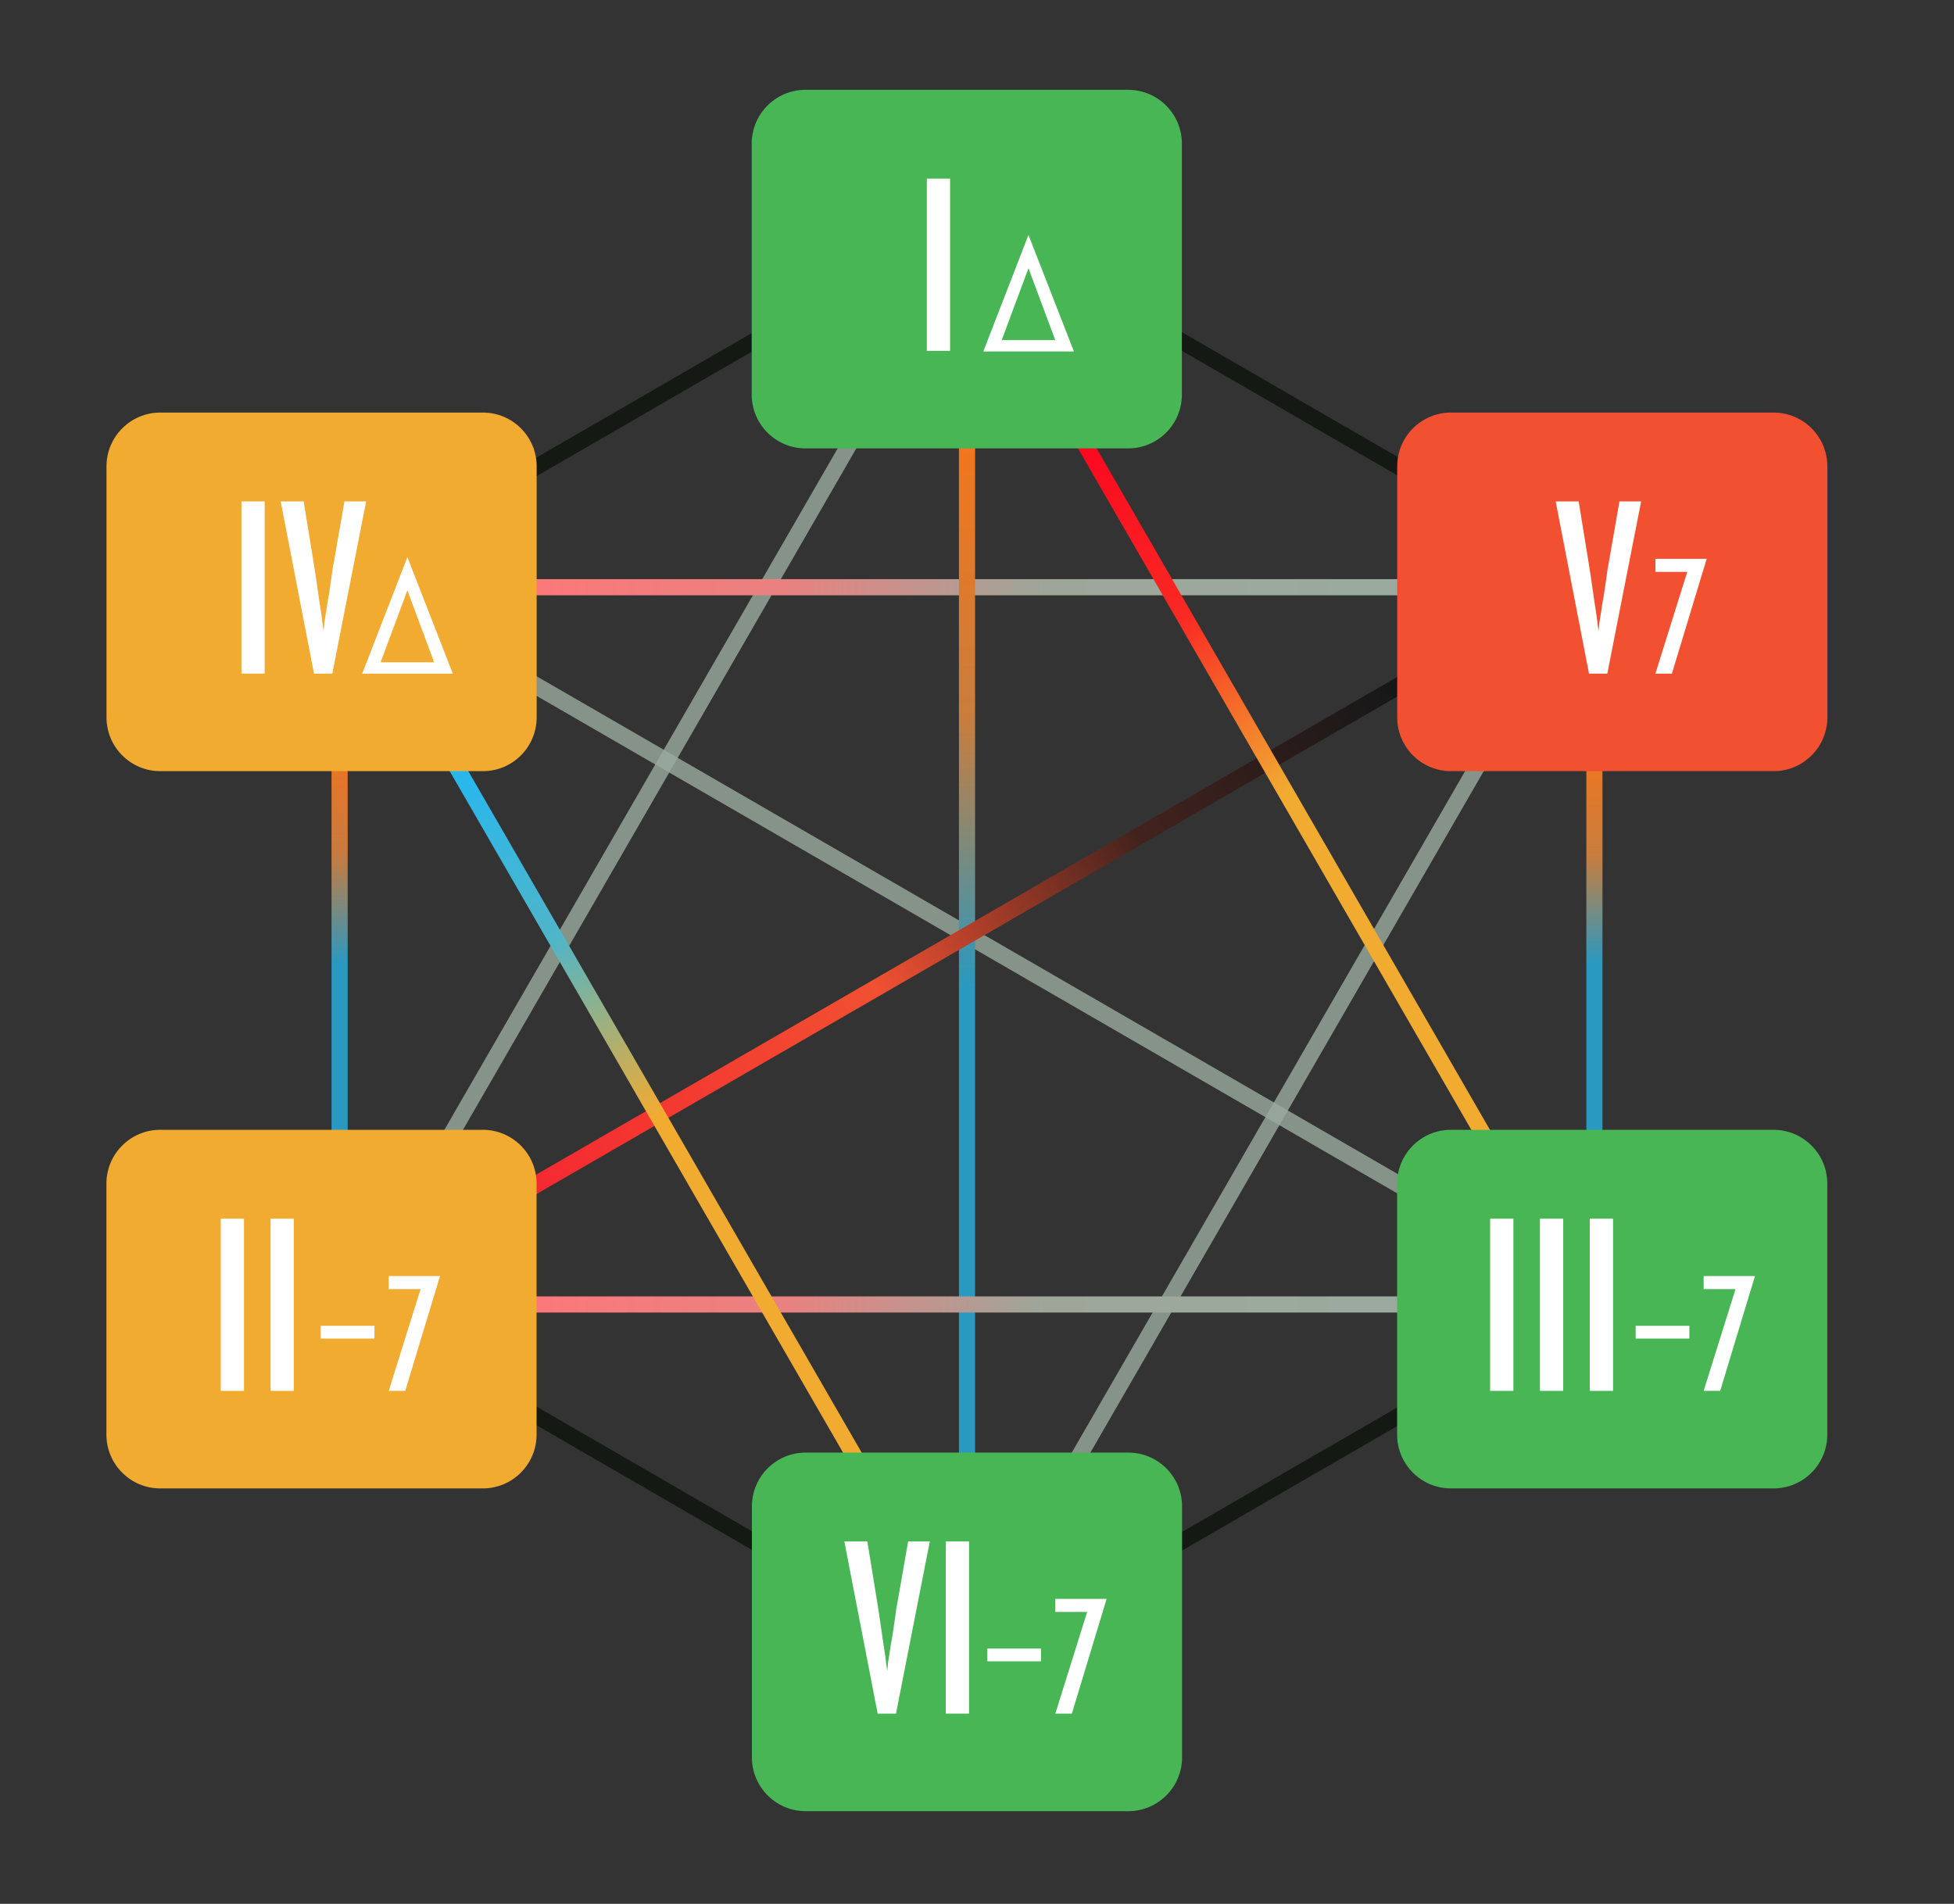 <?xml version="1.0" encoding="UTF-8" standalone="no"?>
<!DOCTYPE svg PUBLIC "-//W3C//DTD SVG 1.1//EN" "http://www.w3.org/Graphics/SVG/1.1/DTD/svg11.dtd">
<svg width="100%" height="100%" viewBox="0 0 545 531" version="1.1" xmlns="http://www.w3.org/2000/svg" xmlns:xlink="http://www.w3.org/1999/xlink" xml:space="preserve" style="fill-rule:evenodd;clip-rule:evenodd;stroke-linejoin:round;stroke-miterlimit:1.414;">
    <rect x="0" y="0" width="545" height="531" fill="#333333" stroke="none"/>
    <g transform="matrix(1,0,0,1,-3530.96,-5467.71)">
        <g id="nexus.-jazz6" transform="matrix(0.34,-8.67522e-17,1.55848e-16,0.663,3530.96,5467.71)">
            <rect x="0" y="0" width="1600" height="800" style="fill:none;"/>
            <g id="隣接タテ" transform="matrix(-0.391,-0.116,-0.867,0.771,1948.55,-148.377)">
                <rect x="681.076" y="562.664" width="716.234" height="7.628" style="fill:rgb(20,25,20);"/>
            </g>
            <g id="隣接タテ1" transform="matrix(-1.12,-0.332,-0.913,0.811,2464.46,275.939)">
                <rect x="681.076" y="562.664" width="716.234" height="7.628" style="fill:rgb(154,171,159);fill-opacity:0.8;"/>
            </g>
            <g id="隣接タテ2" transform="matrix(0.493,-0.438,-1.503,-0.445,1389.71,1172.84)">
                <rect x="681.076" y="562.664" width="716.234" height="7.628" style="fill:rgb(154,171,159);fill-opacity:0.8;"/>
            </g>
            <g id="隣接タテ3" transform="matrix(0.493,-0.438,-1.503,-0.445,875.018,1037.06)">
                <rect x="681.076" y="562.664" width="716.234" height="7.628" style="fill:rgb(154,171,159);fill-opacity:0.8;"/>
            </g>
            <g id="隣接タテ4" transform="matrix(1.109,-8.46125e-17,2.37552e-15,-0.89,-358.875,751.196)">
                <rect x="681.076" y="562.664" width="716.234" height="7.628" style="fill:url(#_Linear1);"/>
            </g>
            <g id="隣接タテ5" transform="matrix(2.00848e-17,0.253,-1.735,1.34573e-15,2290.8,135.238)">
                <rect x="681.076" y="562.664" width="716.234" height="7.628" style="fill:url(#_Linear2);"/>
            </g>
            <g id="隣接タテ6" transform="matrix(2.00848e-17,0.253,-1.735,1.34573e-15,1261.42,135.238)">
                <rect x="681.076" y="562.664" width="716.234" height="7.628" style="fill:url(#_Linear3);"/>
            </g>
            <g id="隣接タテ7" transform="matrix(5.03043e-17,0.632,-1.735,1.35926e-15,1776.11,-258.773)">
                <rect x="681.076" y="562.664" width="716.234" height="7.628" style="fill:url(#_Linear4);"/>
            </g>
            <g id="隣接タテ8" transform="matrix(-1.12,0.332,-0.913,-0.811,2464.46,510.852)">
                <rect x="681.076" y="562.664" width="716.234" height="7.628" style="fill:url(#_Linear5);"/>
            </g>
            <g id="隣接タテ9" transform="matrix(1.109,-8.46125e-17,2.37552e-15,-0.89,-358.875,1052.93)">
                <rect x="681.076" y="562.664" width="716.234" height="7.628" style="fill:url(#_Linear6);"/>
            </g>
            <g id="隣接タテ10" transform="matrix(-0.391,0.116,-0.867,-0.771,1433.86,484.056)">
                <rect x="681.076" y="562.664" width="716.234" height="7.628" style="fill:rgb(20,25,20);"/>
            </g>
            <g id="隣接タテ11" transform="matrix(-0.391,0.116,-0.867,-0.771,1948.55,940.427)">
                <rect x="681.076" y="562.664" width="716.234" height="7.628" style="fill:rgb(20,25,20);"/>
            </g>
            <g id="隣接タテ12" transform="matrix(-0.391,-0.116,-0.867,0.771,1433.86,307.995)">
                <rect x="681.076" y="562.664" width="716.234" height="7.628" style="fill:rgb(20,25,20);"/>
            </g>
            <g id="隣接タテ13" transform="matrix(0.493,0.438,-1.503,0.445,1390.44,-377.019)">
                <rect x="681.076" y="562.664" width="716.234" height="7.628" style="fill:url(#_Linear7);"/>
            </g>
            <g id="隣接タテ14" transform="matrix(0.493,0.438,-1.503,0.445,875.018,-241.239)">
                <rect x="681.076" y="562.664" width="716.234" height="7.628" style="fill:url(#_Linear8);"/>
            </g>
            <g id="V" transform="matrix(3.285,-3.9549e-16,1.15939e-15,2.335,-2206.62,-595.924)">
                <g transform="matrix(0.58,0,0,0.926,698.603,233.409)">
                    <path d="M740.445,114.281C740.445,108.505 730.072,103.816 717.294,103.816L578.388,103.816C565.61,103.816 555.236,108.505 555.236,114.281L555.236,163.12C555.236,168.896 565.61,173.585 578.388,173.585L717.294,173.585C730.072,173.585 740.445,168.896 740.445,163.12L740.445,114.281Z" style="fill:rgb(241,80,49);"/>
                </g>
                <g transform="matrix(1.468,0,2.0892e-31,1.059,779.257,119.681)">
                    <path d="M195.298,213.287L197.054,224.092L197.362,226.068L197.977,230.328C198.064,230.914 198.138,231.39 198.196,231.756C198.255,232.122 198.306,232.466 198.35,232.788C198.394,233.11 198.438,233.461 198.482,233.842C198.526,234.222 198.592,234.72 198.679,235.335C198.767,234.574 198.811,234.12 198.811,233.974C198.899,233.417 198.987,232.861 199.075,232.305C199.162,231.748 199.25,231.177 199.338,230.592C199.485,229.83 199.609,229.084 199.711,228.352C199.814,227.62 199.924,226.873 200.041,226.112C200.099,225.702 200.151,225.321 200.195,224.97C200.239,224.619 200.29,224.326 200.348,224.092L202.237,213.287L205.926,213.287L200.173,242.582L197.054,242.582L191.389,213.287L195.298,213.287Z" style="fill:white;fill-rule:nonzero;"/>
                </g>
                <g transform="matrix(1.468,1.97215e-31,6.15055e-31,1.059,799.527,119.681)">
                    <path d="M203.269,223.052L197.354,242.582L194.544,242.582L199.96,225.277L194.544,225.277L194.544,223.052L203.269,223.052Z" style="fill:white;fill-rule:nonzero;"/>
                </g>
            </g>
            <g id="IIIm" transform="matrix(3.285,-3.9549e-16,1.15939e-15,2.335,-1030.19,-294.19)">
                <g transform="matrix(0.58,0,0,0.926,340.461,233.409)">
                    <path d="M740.445,114.281C740.445,108.505 730.072,103.816 717.294,103.816L578.388,103.816C565.61,103.816 555.236,108.505 555.236,114.281L555.236,163.12C555.236,168.896 565.61,173.585 578.388,173.585L717.294,173.585C730.072,173.585 740.445,168.896 740.445,163.12L740.445,114.281Z" style="fill:rgb(73,182,86);"/>
                </g>
                <g transform="matrix(1.468,1.44736e-31,0,1.059,409.475,119.681)">
                    <rect x="188.182" y="213.287" width="3.953" height="29.295" style="fill:white;fill-rule:nonzero;"/>
                    <rect x="196.659" y="213.287" width="3.953" height="29.295" style="fill:white;fill-rule:nonzero;"/>
                    <rect x="205.136" y="213.287" width="3.953" height="29.295" style="fill:white;fill-rule:nonzero;"/>
                </g>
                <g transform="matrix(1.468,4.61282e-32,0,1.059,445.289,119.681)">
                    <rect x="188.541" y="231.514" width="9.135" height="2.167" style="fill:white;fill-rule:nonzero;"/>
                    <path d="M208.832,223.052L202.918,242.582L200.107,242.582L205.524,225.277L200.107,225.277L200.107,223.052L208.832,223.052Z" style="fill:white;fill-rule:nonzero;"/>
                </g>
            </g>
            <g id="IV" transform="matrix(3.285,-3.9549e-16,1.15939e-15,2.335,-2677.19,-595.924)">
                <g transform="matrix(0.58,0,0,0.926,519.532,233.409)">
                    <path d="M740.445,114.281C740.445,108.505 730.072,103.816 717.294,103.816L578.388,103.816C565.61,103.816 555.236,108.505 555.236,114.281L555.236,163.12C555.236,168.896 565.61,173.585 578.388,173.585L717.294,173.585C730.072,173.585 740.445,168.896 740.445,163.12L740.445,114.281Z" style="fill:rgb(241,171,49);"/>
                </g>
                <g transform="matrix(1.468,7.23679e-32,0,1.059,597.499,119.681)">
                    <rect x="189.215" y="213.287" width="3.953" height="29.295" style="fill:white;fill-rule:nonzero;"/>
                    <path d="M199.799,213.287L201.556,224.092L201.864,226.068L202.478,230.328C202.566,230.914 202.639,231.39 202.698,231.756C202.757,232.122 202.808,232.466 202.852,232.788C202.896,233.11 202.94,233.461 202.984,233.842C203.027,234.222 203.093,234.72 203.181,235.335C203.269,234.574 203.313,234.12 203.313,233.974C203.401,233.417 203.489,232.861 203.576,232.305C203.664,231.748 203.752,231.177 203.84,230.592C203.986,229.83 204.111,229.084 204.213,228.352C204.316,227.62 204.426,226.873 204.543,226.112C204.601,225.702 204.652,225.321 204.696,224.97C204.74,224.619 204.792,224.326 204.85,224.092L206.739,213.287L210.428,213.287L204.674,242.582L201.556,242.582L195.89,213.287L199.799,213.287Z" style="fill:white;fill-rule:nonzero;"/>
                </g>
                <g transform="matrix(1.468,1.39404e-30,2.95823e-31,1.059,625.114,118.515)">
                    <path d="M190.951,243.683L198.632,223.867L206.363,243.683L190.951,243.683ZM194.079,241.756L203.186,241.756L198.632,229.522L194.079,241.756Z" style="fill:white;fill-rule:nonzero;"/>
                </g>
            </g>
            <g id="IIm" transform="matrix(3.285,-3.9549e-16,1.15939e-15,2.335,-1500.76,-294.19)">
                <g transform="matrix(0.58,0,0,0.926,161.39,233.409)">
                    <path d="M740.445,114.281C740.445,108.505 730.072,103.816 717.294,103.816L578.388,103.816C565.61,103.816 555.236,108.505 555.236,114.281L555.236,163.12C555.236,168.896 565.61,173.585 578.388,173.585L717.294,173.585C730.072,173.585 740.445,168.896 740.445,163.12L740.445,114.281Z" style="fill:rgb(241,171,49);"/>
                </g>
                <g transform="matrix(1.468,7.23679e-32,0,1.059,229.508,119.681)">
                    <rect x="192.421" y="213.287" width="3.953" height="29.295" style="fill:white;fill-rule:nonzero;"/>
                    <rect x="200.897" y="213.287" width="3.953" height="29.295" style="fill:white;fill-rule:nonzero;"/>
                </g>
                <g transform="matrix(1.468,8.34989e-31,2.95823e-31,1.059,260.169,119.681)">
                    <rect x="188.541" y="231.514" width="9.135" height="2.167" style="fill:white;fill-rule:nonzero;"/>
                    <path d="M208.832,223.052L202.918,242.582L200.107,242.582L205.524,225.277L200.107,225.277L200.107,223.052L208.832,223.052Z" style="fill:white;fill-rule:nonzero;"/>
                </g>
            </g>
            <g id="I" transform="matrix(3.285,-3.9549e-16,1.15939e-15,2.335,-383.149,-731.704)">
                <g transform="matrix(0.58,0,0,0.926,-17.681,233.409)">
                    <path d="M740.445,114.281C740.445,108.505 730.072,103.816 717.294,103.816L578.388,103.816C565.61,103.816 555.236,108.505 555.236,114.281L555.236,163.12C555.236,168.896 565.61,173.585 578.388,173.585L717.294,173.585C730.072,173.585 740.445,168.896 740.445,163.12L740.445,114.281Z" style="fill:rgb(73,182,86);"/>
                </g>
                <g transform="matrix(1.468,7.23679e-32,0,1.059,59.391,119.681)">
                    <rect x="196.659" y="213.287" width="3.953" height="29.295" style="fill:white;fill-rule:nonzero;"/>
                </g>
                <g transform="matrix(1.468,1.76859e-30,3.9443e-31,1.059,81.878,118.62)">
                    <path d="M190.951,243.683L198.632,223.867L206.363,243.683L190.951,243.683ZM194.079,241.756L203.186,241.756L198.632,229.522L194.079,241.756Z" style="fill:white;fill-rule:nonzero;"/>
                </g>
            </g>
            <g id="VIm" transform="matrix(3.285,-3.9549e-16,1.15939e-15,2.335,-3324.23,-158.41)">
                <g transform="matrix(0.58,0,0,0.926,877.674,233.409)">
                    <path d="M740.445,114.281C740.445,108.505 730.072,103.816 717.294,103.816L578.388,103.816C565.61,103.816 555.236,108.505 555.236,114.281L555.236,163.12C555.236,168.896 565.61,173.585 578.388,173.585L717.294,173.585C730.072,173.585 740.445,168.896 740.445,163.12L740.445,114.281Z" style="fill:rgb(73,182,86);"/>
                </g>
                <g transform="matrix(1.468,7.23679e-32,0,1.059,948.479,119.681)">
                    <path d="M190.774,213.287L192.531,224.092L192.838,226.068L193.453,230.328C193.541,230.914 193.614,231.39 193.672,231.756C193.731,232.122 193.782,232.466 193.826,232.788C193.87,233.11 193.914,233.461 193.958,233.842C194.002,234.222 194.068,234.72 194.156,235.335C194.243,234.574 194.287,234.12 194.287,233.974C194.375,233.417 194.463,232.861 194.551,232.305C194.639,231.748 194.727,231.177 194.814,230.592C194.961,229.83 195.085,229.084 195.188,228.352C195.29,227.62 195.4,226.873 195.517,226.112C195.576,225.702 195.627,225.321 195.671,224.97C195.715,224.619 195.766,224.326 195.825,224.092L197.713,213.287L201.402,213.287L195.649,242.582L192.531,242.582L186.865,213.287L190.774,213.287Z" style="fill:white;fill-rule:nonzero;"/>
                    <rect x="204.125" y="213.287" width="3.953" height="29.295" style="fill:white;fill-rule:nonzero;"/>
                </g>
                <g transform="matrix(1.468,6.37774e-31,2.95823e-31,1.059,981.725,119.681)">
                    <rect x="188.541" y="231.514" width="9.135" height="2.167" style="fill:white;fill-rule:nonzero;"/>
                    <path d="M208.832,223.052L202.918,242.582L200.107,242.582L205.524,225.277L200.107,225.277L200.107,223.052L208.832,223.052Z" style="fill:white;fill-rule:nonzero;"/>
                </g>
            </g>
        </g>
    </g>
    <defs>
        <linearGradient id="_Linear1" x1="0" y1="0" x2="1" y2="0" gradientUnits="userSpaceOnUse" gradientTransform="matrix(716.234,0,0,30.513,681.076,566.478)"><stop offset="0" style="stop-color:rgb(255,118,120);stop-opacity:1"/><stop offset="0.31" style="stop-color:rgb(233,129,128);stop-opacity:1"/><stop offset="0.58" style="stop-color:rgb(158,166,154);stop-opacity:1"/><stop offset="1" style="stop-color:rgb(154,171,159);stop-opacity:1"/></linearGradient>
        <linearGradient id="_Linear2" x1="0" y1="0" x2="1" y2="0" gradientUnits="userSpaceOnUse" gradientTransform="matrix(716.234,0,0,30.513,681.076,566.478)"><stop offset="0" style="stop-color:rgb(247,117,24);stop-opacity:1"/><stop offset="0.29" style="stop-color:rgb(200,125,62);stop-opacity:1"/><stop offset="0.54" style="stop-color:rgb(41,153,193);stop-opacity:1"/><stop offset="1" style="stop-color:rgb(41,153,193);stop-opacity:1"/></linearGradient>
        <linearGradient id="_Linear3" x1="0" y1="0" x2="1" y2="0" gradientUnits="userSpaceOnUse" gradientTransform="matrix(716.234,0,0,30.513,681.076,566.478)"><stop offset="0" style="stop-color:rgb(245,114,26);stop-opacity:1"/><stop offset="0.29" style="stop-color:rgb(199,123,64);stop-opacity:1"/><stop offset="0.54" style="stop-color:rgb(41,153,193);stop-opacity:1"/><stop offset="1" style="stop-color:rgb(41,153,193);stop-opacity:1"/></linearGradient>
        <linearGradient id="_Linear4" x1="0" y1="0" x2="1" y2="0" gradientUnits="userSpaceOnUse" gradientTransform="matrix(716.234,0,0,30.513,681.076,566.478)"><stop offset="0" style="stop-color:rgb(247,117,24);stop-opacity:1"/><stop offset="0.29" style="stop-color:rgb(200,125,62);stop-opacity:1"/><stop offset="0.54" style="stop-color:rgb(41,153,193);stop-opacity:1"/><stop offset="1" style="stop-color:rgb(41,153,193);stop-opacity:1"/></linearGradient>
        <linearGradient id="_Linear5" x1="0" y1="0" x2="1" y2="0" gradientUnits="userSpaceOnUse" gradientTransform="matrix(716.234,0,0,30.513,681.076,566.478)"><stop offset="0" style="stop-color:rgb(14,21,23);stop-opacity:1"/><stop offset="0.31" style="stop-color:rgb(66,34,29);stop-opacity:1"/><stop offset="0.58" style="stop-color:rgb(241,80,49);stop-opacity:1"/><stop offset="1" style="stop-color:rgb(246,34,49);stop-opacity:1"/></linearGradient>
        <linearGradient id="_Linear6" x1="0" y1="0" x2="1" y2="0" gradientUnits="userSpaceOnUse" gradientTransform="matrix(716.234,0,0,30.513,681.076,566.478)"><stop offset="0" style="stop-color:rgb(255,118,120);stop-opacity:1"/><stop offset="0.31" style="stop-color:rgb(233,129,128);stop-opacity:1"/><stop offset="0.58" style="stop-color:rgb(158,166,154);stop-opacity:1"/><stop offset="1" style="stop-color:rgb(154,171,159);stop-opacity:1"/></linearGradient>
        <linearGradient id="_Linear7" x1="0" y1="0" x2="1" y2="0" gradientUnits="userSpaceOnUse" gradientTransform="matrix(716.234,0,0,30.513,681.076,566.478)"><stop offset="0" style="stop-color:rgb(251,3,31);stop-opacity:1"/><stop offset="0.27" style="stop-color:rgb(249,41,35);stop-opacity:1"/><stop offset="0.51" style="stop-color:rgb(241,171,49);stop-opacity:1"/><stop offset="1" style="stop-color:rgb(241,171,49);stop-opacity:1"/></linearGradient>
        <linearGradient id="_Linear8" x1="0" y1="0" x2="1" y2="0" gradientUnits="userSpaceOnUse" gradientTransform="matrix(716.234,0,0,30.513,681.076,566.478)"><stop offset="0" style="stop-color:rgb(31,184,245);stop-opacity:1"/><stop offset="0.27" style="stop-color:rgb(79,181,201);stop-opacity:1"/><stop offset="0.51" style="stop-color:rgb(241,171,49);stop-opacity:1"/><stop offset="1" style="stop-color:rgb(241,171,49);stop-opacity:1"/></linearGradient>
    </defs>
</svg>
